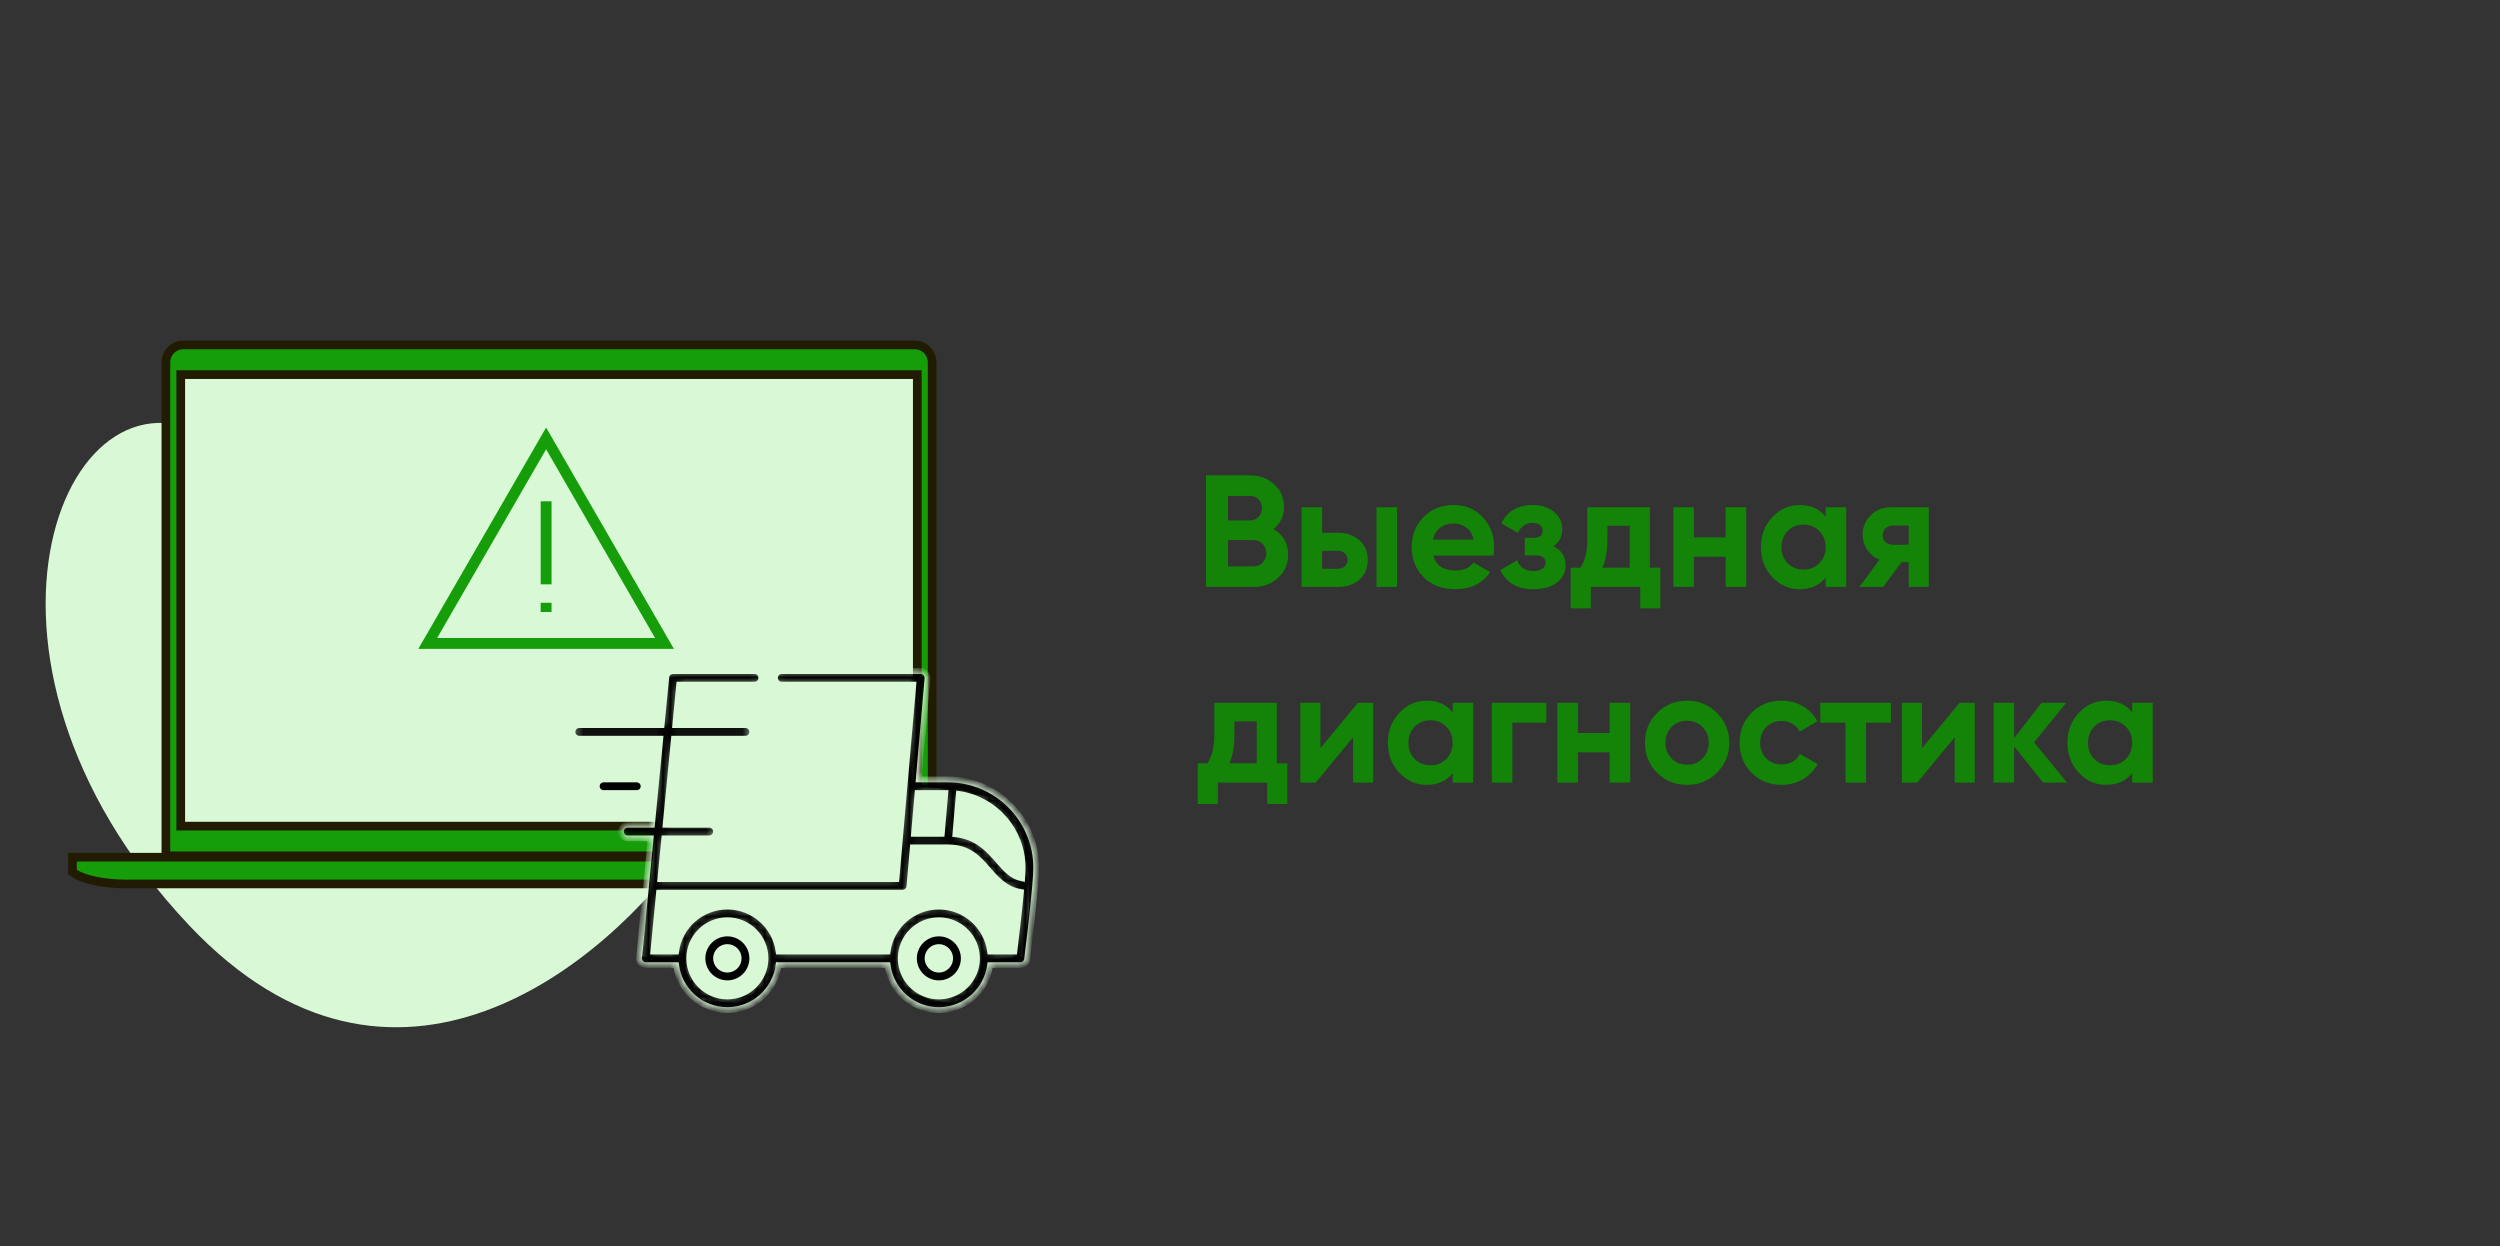 <?xml version="1.0" encoding="UTF-8"?> <svg xmlns="http://www.w3.org/2000/svg" width="345" height="172" viewBox="0 0 345 172" fill="none"><rect x="0" y="0" width="345" height="172" fill="#333333" stroke="none"/> <g clip-path="url(#clip0)"> <path d="M86.548 67.228C102.105 79.956 106.23 100.58 95.034 116.725C83.838 132.871 54.375 157.667 26.091 127.685C-9.265 90.209 9.474 46.722 30.333 61.217C51.193 75.713 67.103 51.318 86.548 67.228Z" fill="#D9F8D5"></path> <path d="M25.293 47.6H126.236C127.561 47.6 128.636 48.675 128.636 50V118.105H22.893V50C22.893 48.675 23.968 47.6 25.293 47.6Z" fill="#159E0A" stroke="#211B02" stroke-width="1.2"></path> <path d="M141.527 118.295H10V120.344C11.967 121.819 16.283 122.051 18.195 121.983H132.923C137.84 122.147 140.708 121.095 141.527 120.549V118.295Z" fill="#159E0A" stroke="#211B02" stroke-width="1.2"></path> <rect x="24.942" y="51.697" width="101.645" height="62.31" fill="#D9F8D5" stroke="#211B02" stroke-width="1.2"></rect> <path d="M175.736 73.014C177.085 73.791 177.76 74.965 177.76 76.534C177.76 77.839 177.298 78.91 176.374 79.746C175.45 80.582 174.313 81 172.964 81H166.43V65.6H172.502C173.822 65.6 174.929 66.011 175.824 66.832C176.733 67.639 177.188 68.673 177.188 69.934C177.188 71.21 176.704 72.237 175.736 73.014ZM172.502 68.438H169.466V71.826H172.502C172.971 71.826 173.36 71.665 173.668 71.342C173.991 71.019 174.152 70.616 174.152 70.132C174.152 69.648 173.998 69.245 173.69 68.922C173.382 68.599 172.986 68.438 172.502 68.438ZM172.964 78.162C173.477 78.162 173.903 77.993 174.24 77.656C174.577 77.304 174.746 76.864 174.746 76.336C174.746 75.823 174.577 75.397 174.24 75.06C173.903 74.708 173.477 74.532 172.964 74.532H169.466V78.162H172.964ZM184.59 73.52C185.837 73.52 186.842 73.865 187.604 74.554C188.367 75.229 188.748 76.131 188.748 77.26C188.748 78.389 188.367 79.299 187.604 79.988C186.842 80.663 185.837 81 184.59 81H179.618V70H182.456V73.52H184.59ZM189.958 70H192.796V81H189.958V70ZM184.612 78.492C185.008 78.492 185.331 78.382 185.58 78.162C185.844 77.927 185.976 77.627 185.976 77.26C185.976 76.893 185.844 76.593 185.58 76.358C185.331 76.123 185.008 76.006 184.612 76.006H182.456V78.492H184.612ZM197.786 76.666C198.167 78.045 199.201 78.734 200.888 78.734C201.973 78.734 202.795 78.367 203.352 77.634L205.64 78.954C204.555 80.523 202.956 81.308 200.844 81.308C199.025 81.308 197.566 80.758 196.466 79.658C195.366 78.558 194.816 77.172 194.816 75.5C194.816 73.843 195.359 72.464 196.444 71.364C197.529 70.249 198.923 69.692 200.624 69.692C202.237 69.692 203.565 70.249 204.606 71.364C205.662 72.479 206.19 73.857 206.19 75.5C206.19 75.867 206.153 76.255 206.08 76.666H197.786ZM197.742 74.466H203.352C203.191 73.718 202.853 73.161 202.34 72.794C201.841 72.427 201.269 72.244 200.624 72.244C199.861 72.244 199.231 72.442 198.732 72.838C198.233 73.219 197.903 73.762 197.742 74.466ZM214.381 75.39C215.495 75.933 216.053 76.805 216.053 78.008C216.053 78.947 215.664 79.731 214.887 80.362C214.109 80.993 213.017 81.308 211.609 81.308C209.379 81.308 207.861 80.428 207.055 78.668L209.365 77.304C209.717 78.301 210.472 78.8 211.631 78.8C212.159 78.8 212.562 78.697 212.841 78.492C213.134 78.287 213.281 78.008 213.281 77.656C213.281 76.981 212.848 76.644 211.983 76.644H210.421V74.224H211.609C212.459 74.224 212.885 73.887 212.885 73.212C212.885 72.889 212.76 72.633 212.511 72.442C212.261 72.251 211.931 72.156 211.521 72.156C210.567 72.156 209.885 72.618 209.475 73.542L207.187 72.222C208.023 70.535 209.453 69.692 211.477 69.692C212.738 69.692 213.735 70.015 214.469 70.66C215.217 71.291 215.591 72.061 215.591 72.97C215.591 74.041 215.187 74.847 214.381 75.39ZM227.675 78.338H229.127V83.948H226.355V81H219.535V83.948H216.763V78.338H218.105C218.735 77.399 219.051 76.101 219.051 74.444V70H227.675V78.338ZM221.141 78.338H224.903V72.552H221.823V74.444C221.823 75.999 221.595 77.297 221.141 78.338ZM238.139 70H240.977V81H238.139V76.82H233.761V81H230.923V70H233.761V74.158H238.139V70ZM251.937 70H254.775V81H251.937V79.702C251.087 80.773 249.891 81.308 248.351 81.308C246.885 81.308 245.623 80.751 244.567 79.636C243.526 78.507 243.005 77.128 243.005 75.5C243.005 73.872 243.526 72.501 244.567 71.386C245.623 70.257 246.885 69.692 248.351 69.692C249.891 69.692 251.087 70.227 251.937 71.298V70ZM246.701 77.744C247.273 78.316 247.999 78.602 248.879 78.602C249.759 78.602 250.485 78.316 251.057 77.744C251.644 77.157 251.937 76.409 251.937 75.5C251.937 74.591 251.644 73.85 251.057 73.278C250.485 72.691 249.759 72.398 248.879 72.398C247.999 72.398 247.273 72.691 246.701 73.278C246.129 73.85 245.843 74.591 245.843 75.5C245.843 76.409 246.129 77.157 246.701 77.744ZM266.171 70V81H263.399V77.568H262.409L259.879 81H256.601L259.351 77.238C258.647 76.945 258.082 76.483 257.657 75.852C257.246 75.207 257.041 74.517 257.041 73.784C257.041 72.757 257.407 71.87 258.141 71.122C258.874 70.374 259.835 70 261.023 70H266.171ZM261.243 72.53C260.832 72.53 260.487 72.655 260.209 72.904C259.945 73.139 259.813 73.461 259.813 73.872C259.813 74.268 259.945 74.583 260.209 74.818C260.487 75.053 260.832 75.17 261.243 75.17H263.399V72.53H261.243ZM176.198 105.338H177.65V110.948H174.878V108H168.058V110.948H165.286V105.338H166.628C167.259 104.399 167.574 103.101 167.574 101.444V97H176.198V105.338ZM169.664 105.338H173.426V99.552H170.346V101.444C170.346 102.999 170.119 104.297 169.664 105.338ZM187.388 97H189.5V108H186.728V101.752L181.558 108H179.446V97H182.218V103.248L187.388 97ZM200.461 97H203.299V108H200.461V106.702C199.61 107.773 198.415 108.308 196.875 108.308C195.408 108.308 194.147 107.751 193.091 106.636C192.049 105.507 191.529 104.128 191.529 102.5C191.529 100.872 192.049 99.501 193.091 98.386C194.147 97.257 195.408 96.692 196.875 96.692C198.415 96.692 199.61 97.227 200.461 98.298V97ZM195.225 104.744C195.797 105.316 196.523 105.602 197.403 105.602C198.283 105.602 199.009 105.316 199.581 104.744C200.167 104.157 200.461 103.409 200.461 102.5C200.461 101.591 200.167 100.85 199.581 100.278C199.009 99.691 198.283 99.398 197.403 99.398C196.523 99.398 195.797 99.691 195.225 100.278C194.653 100.85 194.367 101.591 194.367 102.5C194.367 103.409 194.653 104.157 195.225 104.744ZM213.396 97V99.728H208.71V108H205.872V97H213.396ZM222.133 97H224.971V108H222.133V103.82H217.755V108H214.917V97H217.755V101.158H222.133V97ZM236.943 106.636C235.814 107.751 234.435 108.308 232.807 108.308C231.179 108.308 229.801 107.751 228.671 106.636C227.557 105.507 226.999 104.128 226.999 102.5C226.999 100.872 227.557 99.501 228.671 98.386C229.801 97.257 231.179 96.692 232.807 96.692C234.435 96.692 235.814 97.257 236.943 98.386C238.073 99.501 238.637 100.872 238.637 102.5C238.637 104.128 238.073 105.507 236.943 106.636ZM230.673 104.678C231.245 105.25 231.957 105.536 232.807 105.536C233.658 105.536 234.369 105.25 234.941 104.678C235.513 104.106 235.799 103.38 235.799 102.5C235.799 101.62 235.513 100.894 234.941 100.322C234.369 99.75 233.658 99.464 232.807 99.464C231.957 99.464 231.245 99.75 230.673 100.322C230.116 100.894 229.837 101.62 229.837 102.5C229.837 103.38 230.116 104.106 230.673 104.678ZM245.87 108.308C244.213 108.308 242.827 107.751 241.712 106.636C240.612 105.521 240.062 104.143 240.062 102.5C240.062 100.857 240.612 99.479 241.712 98.364C242.827 97.249 244.213 96.692 245.87 96.692C246.941 96.692 247.916 96.949 248.796 97.462C249.676 97.975 250.343 98.665 250.798 99.53L248.356 100.96C248.136 100.505 247.799 100.146 247.344 99.882C246.904 99.618 246.405 99.486 245.848 99.486C244.997 99.486 244.293 99.772 243.736 100.344C243.179 100.901 242.9 101.62 242.9 102.5C242.9 103.365 243.179 104.084 243.736 104.656C244.293 105.213 244.997 105.492 245.848 105.492C246.42 105.492 246.926 105.367 247.366 105.118C247.821 104.854 248.158 104.495 248.378 104.04L250.842 105.448C250.358 106.313 249.676 107.01 248.796 107.538C247.916 108.051 246.941 108.308 245.87 108.308ZM260.946 97V99.728H257.514V108H254.676V99.728H251.2V97H260.946ZM270.404 97H272.516V108H269.744V101.752L264.574 108H262.462V97H265.234V103.248L270.404 97ZM285.258 108H281.958L277.954 103.006V108H275.116V97H277.954V101.84L281.738 97H285.126L280.704 102.434L285.258 108ZM294.24 97H297.078V108H294.24V106.702C293.389 107.773 292.194 108.308 290.654 108.308C289.187 108.308 287.926 107.751 286.87 106.636C285.829 105.507 285.308 104.128 285.308 102.5C285.308 100.872 285.829 99.501 286.87 98.386C287.926 97.257 289.187 96.692 290.654 96.692C292.194 96.692 293.389 97.227 294.24 98.298V97ZM289.004 104.744C289.576 105.316 290.302 105.602 291.182 105.602C292.062 105.602 292.788 105.316 293.36 104.744C293.947 104.157 294.24 103.409 294.24 102.5C294.24 101.591 293.947 100.85 293.36 100.278C292.788 99.691 292.062 99.398 291.182 99.398C290.302 99.398 289.576 99.691 289.004 100.278C288.432 100.85 288.146 101.591 288.146 102.5C288.146 103.409 288.432 104.157 289.004 104.744Z" fill="#138407"></path> <path d="M59.027 88.796L75.364 60.5L91.7 88.796H59.027Z" stroke="#159E0A" stroke-width="1.5"></path> <path d="M75.363 69.182V80.636" stroke="#159E0A" stroke-width="1.5"></path> <path d="M75.363 83.182V84.454" stroke="#159E0A" stroke-width="1.5"></path> <path d="M93 93.5L88.5 132H93.5C93.9 132 95 134.667 95.5 136L97 138L102 138.5L105.5 136L107.5 132.5H123C123.8 132.5 123.667 133.833 123.5 134.5L125.5 137L128.5 138L131.5 138.5L134.5 136.5L135.5 132.5L141 132L142 125.5V121L141.5 117L140.5 113.5C139.5 112.667 137.5 110.9 137.5 110.5C137.5 110.1 134.167 109.333 132.5 109L126 108.5L127 93.5H93Z" fill="#D9F8D5"></path> <mask id="path-10-inside-1" fill="white"> <path d="M130.812 107.566H126.783L127.997 93.627C127.999 93.602 128 93.577 128 93.552C128 93.55 128 93.548 128 93.546C128 93.545 128 93.545 128 93.545C128 93.165 127.771 92.831 127.435 92.686C127.432 92.684 127.429 92.683 127.426 92.682C127.406 92.673 127.384 92.665 127.362 92.658C127.354 92.656 127.346 92.652 127.338 92.65C127.32 92.644 127.302 92.64 127.284 92.636C127.271 92.633 127.259 92.629 127.246 92.627C127.23 92.624 127.214 92.621 127.198 92.619C127.182 92.617 127.167 92.614 127.152 92.613C127.149 92.613 127.147 92.612 127.144 92.612C127.128 92.61 127.112 92.611 127.095 92.61C127.084 92.61 127.073 92.608 127.062 92.608H127.051C127.05 92.608 127.049 92.608 127.048 92.608H107.876C107.359 92.608 106.939 93.028 106.939 93.546C106.939 94.062 107.359 94.483 107.876 94.483H126.041L124.175 115.905C124.175 115.907 124.175 115.909 124.174 115.91L123.704 121.315H91.127L91.672 115.691H97.875C98.393 115.691 98.812 115.271 98.812 114.753C98.812 114.235 98.393 113.816 97.875 113.816H91.854L93.004 101.941H102.876C103.394 101.941 103.814 101.521 103.814 101.004C103.814 100.486 103.394 100.066 102.876 100.066H93.186L93.727 94.483H104.126C104.643 94.483 105.064 94.062 105.064 93.546C105.064 93.028 104.643 92.608 104.126 92.608H92.876C92.876 92.608 92.875 92.609 92.875 92.609C92.435 92.608 92.053 92.918 91.96 93.348C91.96 93.351 91.958 93.354 91.958 93.357C91.953 93.381 91.95 93.405 91.947 93.429C91.946 93.436 91.944 93.444 91.944 93.451C91.943 93.453 91.943 93.454 91.943 93.456L91.302 100.066H79.938C79.42 100.066 79 100.486 79 101.004C79 101.521 79.42 101.941 79.938 101.941H91.121L89.97 113.816H86.625C86.107 113.816 85.688 114.235 85.688 114.753C85.688 115.271 86.107 115.691 86.625 115.691H89.788L89.162 122.156C89.162 122.157 89.162 122.158 89.162 122.159L88.193 132.156C88.193 132.157 88.193 132.158 88.193 132.159L88.192 132.163C88.191 132.176 88.191 132.189 88.191 132.202C88.19 132.219 88.188 132.236 88.188 132.253C88.188 132.254 88.188 132.255 88.188 132.256C88.188 132.28 88.19 132.304 88.192 132.327C88.192 132.335 88.192 132.343 88.193 132.35C88.195 132.375 88.2 132.398 88.204 132.422C88.205 132.429 88.206 132.436 88.207 132.443C88.211 132.461 88.216 132.479 88.221 132.496C88.224 132.509 88.227 132.521 88.23 132.533C88.231 132.537 88.233 132.54 88.234 132.543C88.279 132.683 88.356 132.808 88.457 132.91C88.459 132.912 88.46 132.914 88.462 132.916C88.472 132.926 88.483 132.935 88.493 132.945C88.558 133.004 88.631 133.054 88.711 133.094C88.728 133.102 88.744 133.11 88.761 133.118C88.766 133.12 88.772 133.121 88.777 133.123C88.8 133.133 88.824 133.142 88.848 133.149C88.85 133.15 88.853 133.15 88.855 133.151C88.883 133.159 88.911 133.167 88.939 133.172C88.943 133.173 88.947 133.173 88.951 133.174C88.978 133.179 89.005 133.184 89.033 133.186C89.034 133.186 89.034 133.187 89.035 133.187C89.066 133.19 89.096 133.191 89.126 133.191C89.127 133.191 89.127 133.191 89.128 133.191H93.301C93.762 136.685 96.758 139.391 100.376 139.391C103.994 139.391 106.989 136.685 107.45 133.191H122.488C122.949 136.685 125.944 139.391 129.562 139.391C133.18 139.391 136.176 136.685 136.637 133.191H140.811C140.812 133.191 140.813 133.191 140.813 133.191C140.845 133.191 140.875 133.189 140.906 133.186C140.911 133.186 140.917 133.185 140.922 133.184C140.947 133.181 140.971 133.178 140.995 133.173C141.005 133.171 141.015 133.168 141.025 133.166C141.043 133.162 141.062 133.157 141.08 133.152C141.092 133.148 141.104 133.144 141.116 133.14C141.131 133.135 141.147 133.129 141.162 133.123C141.175 133.118 141.187 133.112 141.2 133.107C141.213 133.1 141.227 133.094 141.241 133.087C141.253 133.08 141.266 133.074 141.278 133.067C141.291 133.059 141.303 133.051 141.316 133.043C141.328 133.036 141.34 133.028 141.351 133.02C141.364 133.011 141.376 133.002 141.388 132.992C141.398 132.984 141.409 132.976 141.419 132.968C141.432 132.957 141.444 132.946 141.456 132.934C141.464 132.926 141.473 132.918 141.482 132.909C141.495 132.896 141.507 132.882 141.519 132.868C141.526 132.86 141.533 132.853 141.539 132.845C141.553 132.828 141.565 132.811 141.578 132.793C141.582 132.787 141.587 132.781 141.591 132.775C141.606 132.752 141.621 132.729 141.634 132.704C141.635 132.703 141.636 132.701 141.637 132.7C141.651 132.674 141.664 132.647 141.675 132.62C141.679 132.612 141.681 132.604 141.684 132.596C141.692 132.576 141.699 132.557 141.706 132.537C141.71 132.524 141.713 132.511 141.716 132.497C141.721 132.482 141.725 132.466 141.728 132.45C141.732 132.436 141.734 132.422 141.736 132.407C141.738 132.395 141.741 132.382 141.742 132.37C141.782 132.051 142.516 126.161 142.844 122.353C142.845 122.349 142.845 122.345 142.845 122.342C142.94 121.244 143 120.319 143 119.753C143 113.033 137.533 107.566 130.812 107.566ZM126.62 109.441H130.455L129.965 115.065H126.13L126.62 109.441ZM100.376 137.516C97.474 137.516 95.113 135.155 95.113 132.253C95.113 129.351 97.474 126.99 100.376 126.99C103.278 126.99 105.639 129.351 105.639 132.253C105.639 135.155 103.278 137.516 100.376 137.516ZM129.562 137.516C126.66 137.516 124.299 135.155 124.299 132.253C124.299 129.351 126.66 126.99 129.562 126.99C132.464 126.99 134.825 129.351 134.825 132.253C134.825 135.155 132.464 137.516 129.562 137.516ZM139.983 131.315H136.637C136.176 127.821 133.181 125.115 129.562 125.115C125.944 125.115 122.949 127.821 122.488 131.315H107.451C106.99 127.821 103.994 125.115 100.376 125.115C96.758 125.115 93.762 127.821 93.301 131.315H90.158L90.946 123.19H124.563V123.19C124.563 123.19 124.564 123.19 124.564 123.19C124.595 123.19 124.627 123.189 124.657 123.186C124.663 123.185 124.669 123.184 124.674 123.183C124.699 123.18 124.723 123.177 124.747 123.172C124.758 123.17 124.768 123.167 124.778 123.164C124.797 123.16 124.816 123.156 124.834 123.15C124.846 123.146 124.858 123.142 124.87 123.138C124.886 123.132 124.902 123.127 124.917 123.12C124.93 123.115 124.943 123.109 124.956 123.103C124.969 123.097 124.983 123.09 124.997 123.083C125.009 123.077 125.022 123.069 125.035 123.062C125.047 123.055 125.06 123.047 125.073 123.039C125.085 123.031 125.096 123.023 125.108 123.015C125.12 123.006 125.132 122.997 125.144 122.987C125.155 122.979 125.166 122.97 125.176 122.961C125.188 122.951 125.2 122.94 125.211 122.929C125.22 122.92 125.23 122.911 125.239 122.901C125.25 122.889 125.261 122.877 125.272 122.865C125.28 122.855 125.289 122.845 125.297 122.835C125.307 122.822 125.317 122.809 125.327 122.795C125.334 122.785 125.341 122.775 125.348 122.764C125.357 122.75 125.366 122.735 125.374 122.721C125.381 122.71 125.387 122.699 125.393 122.687C125.401 122.673 125.408 122.658 125.415 122.643C125.42 122.63 125.426 122.619 125.431 122.606C125.437 122.591 125.442 122.576 125.448 122.561C125.452 122.548 125.457 122.534 125.461 122.521C125.465 122.506 125.469 122.491 125.472 122.476C125.476 122.462 125.48 122.447 125.483 122.432C125.486 122.417 125.488 122.402 125.49 122.387C125.492 122.371 125.495 122.356 125.496 122.34C125.496 122.338 125.497 122.336 125.497 122.334L125.967 116.94H130.812C133.685 116.94 134.98 118.428 136.351 120.004C137.483 121.304 138.746 122.755 140.894 123.109C140.621 125.992 140.18 129.694 139.983 131.315ZM141.054 121.23C139.661 120.946 138.804 119.967 137.766 118.774C136.467 117.282 134.882 115.461 131.842 115.122L132.327 109.553C137.298 110.288 141.125 114.582 141.125 119.754C141.125 120.105 141.099 120.615 141.054 121.23Z"></path> </mask> <path d="M130.812 107.566H126.783L127.997 93.627C127.999 93.602 128 93.577 128 93.552C128 93.55 128 93.548 128 93.546C128 93.545 128 93.545 128 93.545C128 93.165 127.771 92.831 127.435 92.686C127.432 92.684 127.429 92.683 127.426 92.682C127.406 92.673 127.384 92.665 127.362 92.658C127.354 92.656 127.346 92.652 127.338 92.65C127.32 92.644 127.302 92.64 127.284 92.636C127.271 92.633 127.259 92.629 127.246 92.627C127.23 92.624 127.214 92.621 127.198 92.619C127.182 92.617 127.167 92.614 127.152 92.613C127.149 92.613 127.147 92.612 127.144 92.612C127.128 92.61 127.112 92.611 127.095 92.61C127.084 92.61 127.073 92.608 127.062 92.608H127.051C127.05 92.608 127.049 92.608 127.048 92.608H107.876C107.359 92.608 106.939 93.028 106.939 93.546C106.939 94.062 107.359 94.483 107.876 94.483H126.041L124.175 115.905C124.175 115.907 124.175 115.909 124.174 115.91L123.704 121.315H91.127L91.672 115.691H97.875C98.393 115.691 98.812 115.271 98.812 114.753C98.812 114.235 98.393 113.816 97.875 113.816H91.854L93.004 101.941H102.876C103.394 101.941 103.814 101.521 103.814 101.004C103.814 100.486 103.394 100.066 102.876 100.066H93.186L93.727 94.483H104.126C104.643 94.483 105.064 94.062 105.064 93.546C105.064 93.028 104.643 92.608 104.126 92.608H92.876C92.876 92.608 92.875 92.609 92.875 92.609C92.435 92.608 92.053 92.918 91.96 93.348C91.96 93.351 91.958 93.354 91.958 93.357C91.953 93.381 91.95 93.405 91.947 93.429C91.946 93.436 91.944 93.444 91.944 93.451C91.943 93.453 91.943 93.454 91.943 93.456L91.302 100.066H79.938C79.42 100.066 79 100.486 79 101.004C79 101.521 79.42 101.941 79.938 101.941H91.121L89.97 113.816H86.625C86.107 113.816 85.688 114.235 85.688 114.753C85.688 115.271 86.107 115.691 86.625 115.691H89.788L89.162 122.156C89.162 122.157 89.162 122.158 89.162 122.159L88.193 132.156C88.193 132.157 88.193 132.158 88.193 132.159L88.192 132.163C88.191 132.176 88.191 132.189 88.191 132.202C88.19 132.219 88.188 132.236 88.188 132.253C88.188 132.254 88.188 132.255 88.188 132.256C88.188 132.28 88.19 132.304 88.192 132.327C88.192 132.335 88.192 132.343 88.193 132.35C88.195 132.375 88.2 132.398 88.204 132.422C88.205 132.429 88.206 132.436 88.207 132.443C88.211 132.461 88.216 132.479 88.221 132.496C88.224 132.509 88.227 132.521 88.23 132.533C88.231 132.537 88.233 132.54 88.234 132.543C88.279 132.683 88.356 132.808 88.457 132.91C88.459 132.912 88.46 132.914 88.462 132.916C88.472 132.926 88.483 132.935 88.493 132.945C88.558 133.004 88.631 133.054 88.711 133.094C88.728 133.102 88.744 133.11 88.761 133.118C88.766 133.12 88.772 133.121 88.777 133.123C88.8 133.133 88.824 133.142 88.848 133.149C88.85 133.15 88.853 133.15 88.855 133.151C88.883 133.159 88.911 133.167 88.939 133.172C88.943 133.173 88.947 133.173 88.951 133.174C88.978 133.179 89.005 133.184 89.033 133.186C89.034 133.186 89.034 133.187 89.035 133.187C89.066 133.19 89.096 133.191 89.126 133.191C89.127 133.191 89.127 133.191 89.128 133.191H93.301C93.762 136.685 96.758 139.391 100.376 139.391C103.994 139.391 106.989 136.685 107.45 133.191H122.488C122.949 136.685 125.944 139.391 129.562 139.391C133.18 139.391 136.176 136.685 136.637 133.191H140.811C140.812 133.191 140.813 133.191 140.813 133.191C140.845 133.191 140.875 133.189 140.906 133.186C140.911 133.186 140.917 133.185 140.922 133.184C140.947 133.181 140.971 133.178 140.995 133.173C141.005 133.171 141.015 133.168 141.025 133.166C141.043 133.162 141.062 133.157 141.08 133.152C141.092 133.148 141.104 133.144 141.116 133.14C141.131 133.135 141.147 133.129 141.162 133.123C141.175 133.118 141.187 133.112 141.2 133.107C141.213 133.1 141.227 133.094 141.241 133.087C141.253 133.08 141.266 133.074 141.278 133.067C141.291 133.059 141.303 133.051 141.316 133.043C141.328 133.036 141.34 133.028 141.351 133.02C141.364 133.011 141.376 133.002 141.388 132.992C141.398 132.984 141.409 132.976 141.419 132.968C141.432 132.957 141.444 132.946 141.456 132.934C141.464 132.926 141.473 132.918 141.482 132.909C141.495 132.896 141.507 132.882 141.519 132.868C141.526 132.86 141.533 132.853 141.539 132.845C141.553 132.828 141.565 132.811 141.578 132.793C141.582 132.787 141.587 132.781 141.591 132.775C141.606 132.752 141.621 132.729 141.634 132.704C141.635 132.703 141.636 132.701 141.637 132.7C141.651 132.674 141.664 132.647 141.675 132.62C141.679 132.612 141.681 132.604 141.684 132.596C141.692 132.576 141.699 132.557 141.706 132.537C141.71 132.524 141.713 132.511 141.716 132.497C141.721 132.482 141.725 132.466 141.728 132.45C141.732 132.436 141.734 132.422 141.736 132.407C141.738 132.395 141.741 132.382 141.742 132.37C141.782 132.051 142.516 126.161 142.844 122.353C142.845 122.349 142.845 122.345 142.845 122.342C142.94 121.244 143 120.319 143 119.753C143 113.033 137.533 107.566 130.812 107.566ZM126.62 109.441H130.455L129.965 115.065H126.13L126.62 109.441ZM100.376 137.516C97.474 137.516 95.113 135.155 95.113 132.253C95.113 129.351 97.474 126.99 100.376 126.99C103.278 126.99 105.639 129.351 105.639 132.253C105.639 135.155 103.278 137.516 100.376 137.516ZM129.562 137.516C126.66 137.516 124.299 135.155 124.299 132.253C124.299 129.351 126.66 126.99 129.562 126.99C132.464 126.99 134.825 129.351 134.825 132.253C134.825 135.155 132.464 137.516 129.562 137.516ZM139.983 131.315H136.637C136.176 127.821 133.181 125.115 129.562 125.115C125.944 125.115 122.949 127.821 122.488 131.315H107.451C106.99 127.821 103.994 125.115 100.376 125.115C96.758 125.115 93.762 127.821 93.301 131.315H90.158L90.946 123.19H124.563V123.19C124.563 123.19 124.564 123.19 124.564 123.19C124.595 123.19 124.627 123.189 124.657 123.186C124.663 123.185 124.669 123.184 124.674 123.183C124.699 123.18 124.723 123.177 124.747 123.172C124.758 123.17 124.768 123.167 124.778 123.164C124.797 123.16 124.816 123.156 124.834 123.15C124.846 123.146 124.858 123.142 124.87 123.138C124.886 123.132 124.902 123.127 124.917 123.12C124.93 123.115 124.943 123.109 124.956 123.103C124.969 123.097 124.983 123.09 124.997 123.083C125.009 123.077 125.022 123.069 125.035 123.062C125.047 123.055 125.06 123.047 125.073 123.039C125.085 123.031 125.096 123.023 125.108 123.015C125.12 123.006 125.132 122.997 125.144 122.987C125.155 122.979 125.166 122.97 125.176 122.961C125.188 122.951 125.2 122.94 125.211 122.929C125.22 122.92 125.23 122.911 125.239 122.901C125.25 122.889 125.261 122.877 125.272 122.865C125.28 122.855 125.289 122.845 125.297 122.835C125.307 122.822 125.317 122.809 125.327 122.795C125.334 122.785 125.341 122.775 125.348 122.764C125.357 122.75 125.366 122.735 125.374 122.721C125.381 122.71 125.387 122.699 125.393 122.687C125.401 122.673 125.408 122.658 125.415 122.643C125.42 122.63 125.426 122.619 125.431 122.606C125.437 122.591 125.442 122.576 125.448 122.561C125.452 122.548 125.457 122.534 125.461 122.521C125.465 122.506 125.469 122.491 125.472 122.476C125.476 122.462 125.48 122.447 125.483 122.432C125.486 122.417 125.488 122.402 125.49 122.387C125.492 122.371 125.495 122.356 125.496 122.34C125.496 122.338 125.497 122.336 125.497 122.334L125.967 116.94H130.812C133.685 116.94 134.98 118.428 136.351 120.004C137.483 121.304 138.746 122.755 140.894 123.109C140.621 125.992 140.18 129.694 139.983 131.315ZM141.054 121.23C139.661 120.946 138.804 119.967 137.766 118.774C136.467 117.282 134.882 115.461 131.842 115.122L132.327 109.553C137.298 110.288 141.125 114.582 141.125 119.754C141.125 120.105 141.099 120.615 141.054 121.23Z" fill="black" stroke="#D9F8D5" stroke-width="0.8" mask="url(#path-10-inside-1)"></path> <path d="M97.138 132.253C97.138 130.468 98.59 129.016 100.375 129.016C102.16 129.016 103.613 130.468 103.613 132.253C103.613 134.038 102.16 135.491 100.375 135.491C98.59 135.491 97.138 134.038 97.138 132.253ZM98.612 132.253C98.612 133.225 99.403 134.016 100.375 134.016C101.347 134.016 102.138 133.225 102.138 132.253C102.138 131.281 101.347 130.491 100.375 130.491C99.403 130.491 98.612 131.281 98.612 132.253Z" fill="black" stroke="#D9F8D5" stroke-width="0.4"></path> <path d="M126.325 132.253C126.325 130.468 127.778 129.016 129.563 129.016C131.347 129.016 132.8 130.468 132.8 132.253C132.8 134.038 131.347 135.491 129.563 135.491C127.778 135.491 126.325 134.038 126.325 132.253ZM127.8 132.253C127.8 133.225 128.59 134.016 129.563 134.016C130.535 134.016 131.325 133.225 131.325 132.253C131.325 131.281 130.535 130.491 129.563 130.491C128.59 130.491 127.8 131.281 127.8 132.253Z" fill="black" stroke="#D9F8D5" stroke-width="0.4"></path> <path d="M83.293 107.766H87.876C88.284 107.766 88.614 108.096 88.614 108.503C88.614 108.911 88.284 109.241 87.876 109.241H83.293C82.886 109.241 82.555 108.911 82.555 108.503C82.555 108.096 82.886 107.766 83.293 107.766Z" fill="black" stroke="#D9F8D5" stroke-width="0.4"></path> </g> <defs> <clipPath id="clip0"> <rect width="345" height="172" fill="white"></rect> </clipPath> </defs> </svg> 